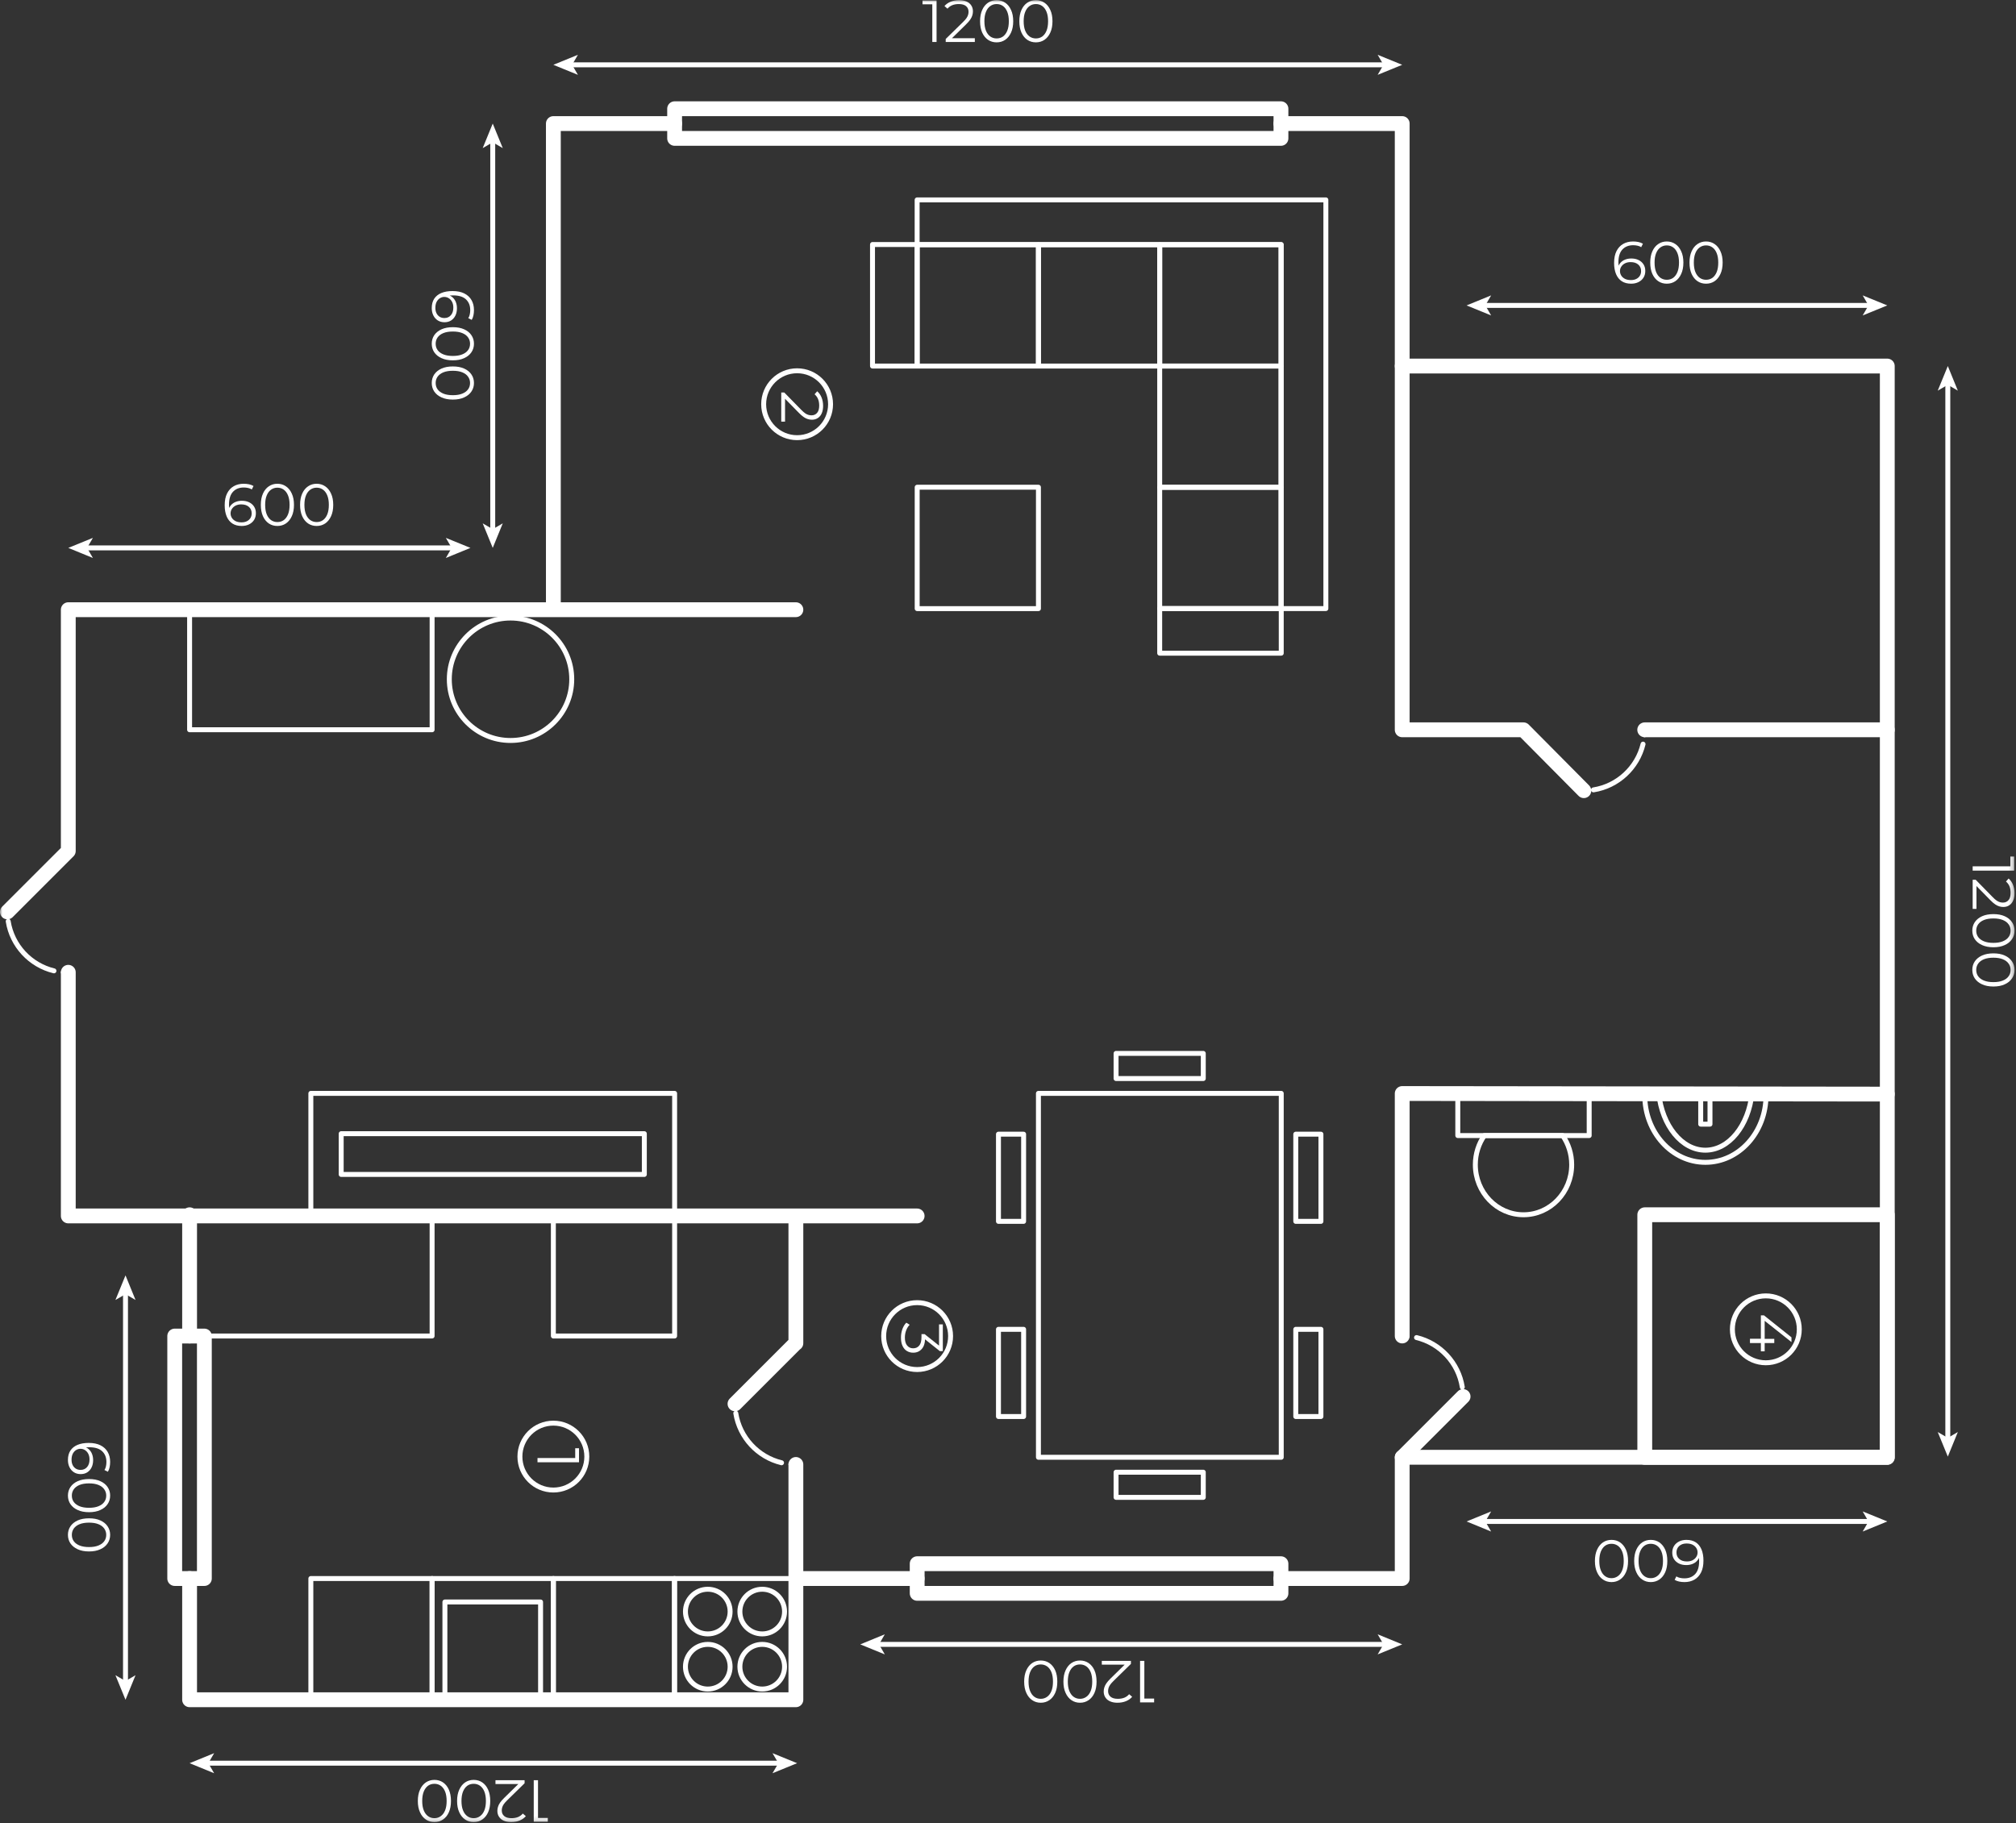 <?xml version="1.0" encoding="UTF-8"?> <svg xmlns="http://www.w3.org/2000/svg" width="408" height="369" viewBox="0 0 408 369" fill="none"><rect x="0" y="0" width="408" height="369" fill="#333333" stroke="none"/><g clip-path="url(#clip0_180_149)"><mask id="mask0_180_149" style="mask-type:luminance" maskUnits="userSpaceOnUse" x="0" y="0" width="408" height="369"><path d="M407.73 368.84V0L0 0V368.84H407.73Z" fill="white"></path></mask><g mask="url(#mask0_180_149)"><path d="M35.36 319.51H41.36V270.43H35.36V319.51Z" stroke="white" stroke-width="3" stroke-linecap="round" stroke-linejoin="round"></path><path d="M259.24 322.51V316.51H185.62V322.51H259.24Z" stroke="white" stroke-width="3" stroke-linecap="round" stroke-linejoin="round"></path><path d="M259.24 28.01V22.01H136.53V28.01H259.24Z" stroke="white" stroke-width="3" stroke-linecap="round" stroke-linejoin="round"></path><path d="M13.82 196.8V246.12H185.61" stroke="white" stroke-width="3" stroke-linecap="round" stroke-linejoin="round"></path><path d="M38.37 270.42V245.88" stroke="white" stroke-width="3" stroke-linecap="round" stroke-linejoin="round"></path><path d="M111.99 123.18V25.01H136.53" stroke="white" stroke-width="3" stroke-linecap="round" stroke-linejoin="round"></path><path d="M161.07 123.41H13.82V172.26L1.5 184.58" stroke="white" stroke-width="3" stroke-linecap="round" stroke-linejoin="round"></path><path d="M13.82 196.85C13.48 196.85 13.15 196.84 12.82 196.81" stroke="white" stroke-linecap="round" stroke-linejoin="round"></path><path d="M10.92 196.51C6.13 195.35 2.44 191.4 1.66 186.48" stroke="white" stroke-linecap="round" stroke-linejoin="round"></path><path d="M1.54 185.53C1.51 185.2 1.5 184.87 1.5 184.53" stroke="white" stroke-linecap="round" stroke-linejoin="round"></path><path d="M283.78 270.4C284.12 270.4 284.45 270.41 284.78 270.44" stroke="white" stroke-linecap="round" stroke-linejoin="round"></path><path d="M286.68 270.74C291.47 271.9 295.16 275.85 295.94 280.77" stroke="white" stroke-linecap="round" stroke-linejoin="round"></path><path d="M296.061 281.72C296.091 282.05 296.101 282.38 296.101 282.72" stroke="white" stroke-linecap="round" stroke-linejoin="round"></path><path d="M283.781 294.99L296.101 282.67" stroke="white" stroke-width="3" stroke-linecap="round" stroke-linejoin="round"></path><path d="M161.07 296.419C160.73 296.419 160.4 296.409 160.07 296.379" stroke="white" stroke-linecap="round" stroke-linejoin="round"></path><path d="M158.17 296.08C153.38 294.92 149.69 290.97 148.91 286.05" stroke="white" stroke-linecap="round" stroke-linejoin="round"></path><path d="M148.79 285.1C148.76 284.77 148.75 284.44 148.75 284.1" stroke="white" stroke-linecap="round" stroke-linejoin="round"></path><path d="M161.07 319.51V296.42" stroke="white" stroke-width="3" stroke-linecap="round" stroke-linejoin="round"></path><path d="M161.07 247.34V271.88V271.83L148.75 284.15" stroke="white" stroke-width="3" stroke-linecap="round" stroke-linejoin="round"></path><path d="M259.24 25.01H283.78V147.72H308.32L320.54 160.04" stroke="white" stroke-width="3" stroke-linecap="round" stroke-linejoin="round"></path><path d="M332.86 147.72C332.86 148.06 332.85 148.39 332.82 148.72" stroke="white" stroke-linecap="round" stroke-linejoin="round"></path><path d="M332.521 150.62C331.361 155.41 327.411 159.1 322.491 159.88" stroke="white" stroke-linecap="round" stroke-linejoin="round"></path><path d="M321.54 160C321.21 160.03 320.88 160.04 320.54 160.04" stroke="white" stroke-linecap="round" stroke-linejoin="round"></path><path d="M185.61 319.51H161.07V344.05H38.37V319.51" stroke="white" stroke-width="3" stroke-linecap="round" stroke-linejoin="round"></path><path d="M332.86 147.72H332.91H381.95V294.97H283.78V319.51H259.24" stroke="white" stroke-width="3" stroke-linecap="round" stroke-linejoin="round"></path><path d="M381.95 147.72V74.09H283.78" stroke="white" stroke-width="3" stroke-linecap="round" stroke-linejoin="round"></path><path d="M381.95 221.46L283.78 221.34V270.42" stroke="white" stroke-width="3" stroke-linecap="round" stroke-linejoin="round"></path><path d="M90.931 137.49C90.931 144.333 96.478 149.88 103.321 149.88C110.164 149.88 115.711 144.333 115.711 137.49C115.711 130.647 110.164 125.1 103.321 125.1C96.478 125.1 90.931 130.647 90.931 137.49Z" stroke="white" stroke-linecap="round" stroke-linejoin="round"></path><path d="M87.451 147.71V123.41H38.371V147.71H87.451Z" stroke="white" stroke-linecap="round" stroke-linejoin="round"></path><path d="M136.53 245.88V221.31H62.91V245.88H136.53Z" stroke="white" stroke-linecap="round" stroke-linejoin="round"></path><path d="M130.4 237.72V229.47H69.051V237.72H130.4Z" stroke="white" stroke-linecap="round" stroke-linejoin="round"></path><path d="M210.16 123.19V98.62H185.62V123.19H210.16Z" stroke="white" stroke-linecap="round" stroke-linejoin="round"></path><path d="M210.16 74.09V49.55H185.62V74.09H210.16Z" stroke="white" stroke-linecap="round" stroke-linejoin="round"></path><path d="M234.7 74.09V49.55H210.16V74.09H234.7Z" stroke="white" stroke-linecap="round" stroke-linejoin="round"></path><path d="M176.58 74.09H185.61V49.49H176.58V74.09Z" stroke="white" stroke-linecap="round" stroke-linejoin="round"></path><path d="M234.7 123.18H259.24V98.64H234.7V123.18Z" stroke="white" stroke-linecap="round" stroke-linejoin="round"></path><path d="M234.7 98.63H259.24V74.09H234.7V98.63Z" stroke="white" stroke-linecap="round" stroke-linejoin="round"></path><path d="M234.7 74.09H259.24V49.55L234.7 49.55V74.09Z" stroke="white" stroke-linecap="round" stroke-linejoin="round"></path><path d="M268.33 40.46H259.3H185.61V49.49H259.3V123.18H268.33V40.46Z" stroke="white" stroke-linecap="round" stroke-linejoin="round"></path><path d="M259.3 132.21V123.18H234.7V132.21H259.3Z" stroke="white" stroke-linecap="round" stroke-linejoin="round"></path><path d="M259.3 294.97V221.31H210.16V294.97H259.3Z" stroke="white" stroke-linecap="round" stroke-linejoin="round"></path><path d="M267.33 247.22V229.57H262.24V247.22H267.33Z" stroke="white" stroke-linecap="round" stroke-linejoin="round"></path><path d="M267.33 286.72V269.07H262.24V286.72H267.33Z" stroke="white" stroke-linecap="round" stroke-linejoin="round"></path><path d="M207.16 247.22V229.57H202.07V247.22H207.16Z" stroke="white" stroke-linecap="round" stroke-linejoin="round"></path><path d="M225.871 218.31H243.521V213.22H225.871V218.31Z" stroke="white" stroke-linecap="round" stroke-linejoin="round"></path><path d="M225.871 303.08H243.521V297.99H225.871V303.08Z" stroke="white" stroke-linecap="round" stroke-linejoin="round"></path><path d="M207.16 286.72V269.07H202.07V286.72H207.16Z" stroke="white" stroke-linecap="round" stroke-linejoin="round"></path><path d="M321.62 221.34H295.03V229.85H321.62V221.34Z" stroke="white" stroke-linecap="round" stroke-linejoin="round"></path><path d="M300.4 229.85C299.26 231.51 298.58 233.54 298.58 235.74C298.58 241.34 302.94 245.88 308.33 245.88C313.72 245.88 318.08 241.34 318.08 235.74C318.08 233.54 317.4 231.51 316.26 229.85H300.41H300.4Z" stroke="white" stroke-linecap="round" stroke-linejoin="round"></path><path d="M357.41 221.71C357.41 229.2 351.92 235.27 345.14 235.27C338.36 235.27 332.87 229.2 332.87 221.71" stroke="white" stroke-linecap="round" stroke-linejoin="round"></path><path d="M354.561 221.34C353.871 227.83 349.911 232.81 345.131 232.81C340.351 232.81 336.391 227.83 335.701 221.34" stroke="white" stroke-linecap="round" stroke-linejoin="round"></path><path d="M346.07 227.54V221.34H344.19V227.54H346.07Z" stroke="white" stroke-linecap="round" stroke-linejoin="round"></path><path d="M381.95 294.99V245.88H332.87V294.99H381.95Z" stroke="white" stroke-width="3" stroke-linecap="round" stroke-linejoin="round"></path><path d="M87.45 270.42V245.88H38.37V270.42H87.45Z" stroke="white" stroke-linecap="round" stroke-linejoin="round"></path><path d="M136.53 270.42V245.88H111.99V270.42H136.53Z" stroke="white" stroke-linecap="round" stroke-linejoin="round"></path><path d="M136.53 344.05V319.51H111.99V344.05H136.53Z" stroke="white" stroke-linecap="round" stroke-linejoin="round"></path><path d="M87.45 344.05V319.51H62.91V344.05H87.45Z" stroke="white" stroke-linecap="round" stroke-linejoin="round"></path><path d="M161.021 344.05V319.51H136.481V344.05H161.021Z" stroke="white" stroke-linecap="round" stroke-linejoin="round"></path><path d="M149.74 337.36C149.74 339.856 151.764 341.88 154.26 341.88C156.757 341.88 158.78 339.856 158.78 337.36C158.78 334.864 156.757 332.84 154.26 332.84C151.764 332.84 149.74 334.864 149.74 337.36Z" stroke="white" stroke-linecap="round" stroke-linejoin="round"></path><path d="M154.26 321.68C156.76 321.68 158.78 323.7 158.78 326.2C158.78 328.7 156.76 330.72 154.26 330.72C151.76 330.72 149.74 328.7 149.74 326.2C149.74 323.7 151.76 321.68 154.26 321.68Z" stroke="white" stroke-linecap="round" stroke-linejoin="round"></path><path d="M143.241 332.84C145.741 332.84 147.761 334.86 147.761 337.36C147.761 339.86 145.741 341.88 143.241 341.88C140.741 341.88 138.721 339.86 138.721 337.36C138.721 334.86 140.741 332.84 143.241 332.84Z" stroke="white" stroke-linecap="round" stroke-linejoin="round"></path><path d="M143.241 321.68C145.741 321.68 147.761 323.7 147.761 326.2C147.761 328.7 145.741 330.72 143.241 330.72C140.741 330.72 138.721 328.7 138.721 326.2C138.721 323.7 140.741 321.68 143.241 321.68Z" stroke="white" stroke-linecap="round" stroke-linejoin="round"></path><path d="M111.99 344.05V319.51H87.45V344.05H111.99Z" stroke="white" stroke-linecap="round" stroke-linejoin="round"></path><path d="M109.4 344.05V324.26H90.04V344.05H109.4Z" stroke="white" stroke-linecap="round" stroke-linejoin="round"></path><path d="M280.25 13.12H115.52" stroke="white" stroke-linecap="round" stroke-linejoin="round"></path><path d="M283.78 13.12L278.81 11.09L279.99 13.12L278.81 15.15L283.78 13.12Z" fill="white"></path><path d="M111.99 13.12L116.96 11.09L115.78 13.12L116.96 15.15L111.99 13.12Z" fill="white"></path><path d="M157.79 356.89H41.9" stroke="white" stroke-linecap="round" stroke-linejoin="round"></path><path d="M161.32 356.89L156.34 354.86L157.53 356.89L156.34 358.92L161.32 356.89Z" fill="white"></path><path d="M38.37 356.89L43.34 354.86L42.16 356.89L43.34 358.92L38.37 356.89Z" fill="white"></path><path d="M280.25 332.84H177.63" stroke="white" stroke-linecap="round" stroke-linejoin="round"></path><path d="M283.78 332.84L278.81 330.8L279.99 332.84L278.81 334.87L283.78 332.84Z" fill="white"></path><path d="M174.1 332.84L179.07 330.8L177.89 332.84L179.07 334.87L174.1 332.84Z" fill="white"></path><path d="M378.42 307.96H300.34" stroke="white" stroke-linecap="round" stroke-linejoin="round"></path><path d="M381.95 307.96L376.97 305.93L378.15 307.96L376.97 310L381.95 307.96Z" fill="white"></path><path d="M296.81 307.96L301.78 305.93L300.6 307.96L301.78 310L296.81 307.96Z" fill="white"></path><path d="M378.42 61.82H300.34" stroke="white" stroke-linecap="round" stroke-linejoin="round"></path><path d="M381.95 61.82L376.97 59.79L378.15 61.82L376.97 63.85L381.95 61.82Z" fill="white"></path><path d="M296.81 61.82L301.78 59.79L300.6 61.82L301.78 63.85L296.81 61.82Z" fill="white"></path><path d="M394.2 77.62V291.3" stroke="white" stroke-linecap="round" stroke-linejoin="round"></path><path d="M394.2 74.09L392.16 79.07L394.2 77.89L396.23 79.07L394.2 74.09Z" fill="white"></path><path d="M394.2 294.83L392.16 289.86L394.2 291.04L396.23 289.86L394.2 294.83Z" fill="white"></path><path d="M99.72 28.54V107.37" stroke="white" stroke-linecap="round" stroke-linejoin="round"></path><path d="M99.72 25.01L97.69 29.98L99.72 28.8L101.75 29.98L99.72 25.01Z" fill="white"></path><path d="M99.72 110.9L97.69 105.93L99.72 107.11L101.75 105.93L99.72 110.9Z" fill="white"></path><path d="M25.4 261.68V340.52" stroke="white" stroke-linecap="round" stroke-linejoin="round"></path><path d="M25.4 258.15L23.36 263.13L25.4 261.95L27.43 263.13L25.4 258.15Z" fill="white"></path><path d="M25.4 344.05L23.36 339.08L25.4 340.26L27.43 339.08L25.4 344.05Z" fill="white"></path><path d="M91.681 110.9H17.351" stroke="white" stroke-linecap="round" stroke-linejoin="round"></path><path d="M95.21 110.9L90.231 108.87L91.41 110.9L90.231 112.94L95.21 110.9Z" fill="white"></path><path d="M13.82 110.9L18.8 108.87L17.62 110.9L18.8 112.94L13.82 110.9Z" fill="white"></path><path d="M188.679 8.5V0.46L189.063 0.868H186.699V0.1L189.543 0.1V8.5H188.679ZM191.395 8.5V7.888L194.887 4.468C195.207 4.156 195.447 3.884 195.607 3.652C195.767 3.412 195.875 3.188 195.931 2.98C195.987 2.772 196.015 2.576 196.015 2.392C196.015 1.904 195.847 1.52 195.511 1.24C195.183 0.96 194.695 0.82 194.047 0.82C193.551 0.82 193.111 0.896 192.727 1.048C192.351 1.2 192.027 1.436 191.755 1.756L191.143 1.228C191.471 0.844 191.891 0.548 192.403 0.34C192.915 0.132 193.487 0.028 194.119 0.028C194.687 0.028 195.179 0.12 195.595 0.304C196.011 0.48 196.331 0.74 196.555 1.084C196.787 1.428 196.903 1.832 196.903 2.296C196.903 2.568 196.863 2.836 196.783 3.1C196.711 3.364 196.575 3.644 196.375 3.94C196.183 4.228 195.899 4.556 195.523 4.924L192.319 8.068L192.079 7.732H197.287V8.5H191.395ZM201.696 8.572C201.048 8.572 200.472 8.404 199.968 8.068C199.464 7.724 199.068 7.236 198.78 6.604C198.492 5.964 198.348 5.196 198.348 4.3C198.348 3.404 198.492 2.64 198.78 2.008C199.068 1.368 199.464 0.88 199.968 0.544C200.472 0.2 201.048 0.028 201.696 0.028C202.344 0.028 202.92 0.2 203.424 0.544C203.928 0.88 204.324 1.368 204.612 2.008C204.908 2.64 205.056 3.404 205.056 4.3C205.056 5.196 204.908 5.964 204.612 6.604C204.324 7.236 203.928 7.724 203.424 8.068C202.92 8.404 202.344 8.572 201.696 8.572ZM201.696 7.78C202.192 7.78 202.624 7.648 202.992 7.384C203.36 7.112 203.648 6.72 203.856 6.208C204.064 5.688 204.168 5.052 204.168 4.3C204.168 3.548 204.064 2.916 203.856 2.404C203.648 1.884 203.36 1.492 202.992 1.228C202.624 0.956 202.192 0.82 201.696 0.82C201.216 0.82 200.788 0.956 200.412 1.228C200.036 1.492 199.744 1.884 199.536 2.404C199.328 2.916 199.224 3.548 199.224 4.3C199.224 5.052 199.328 5.688 199.536 6.208C199.744 6.72 200.036 7.112 200.412 7.384C200.788 7.648 201.216 7.78 201.696 7.78ZM209.641 8.572C208.993 8.572 208.417 8.404 207.913 8.068C207.409 7.724 207.013 7.236 206.725 6.604C206.437 5.964 206.293 5.196 206.293 4.3C206.293 3.404 206.437 2.64 206.725 2.008C207.013 1.368 207.409 0.88 207.913 0.544C208.417 0.2 208.993 0.028 209.641 0.028C210.289 0.028 210.865 0.2 211.369 0.544C211.873 0.88 212.269 1.368 212.557 2.008C212.853 2.64 213.001 3.404 213.001 4.3C213.001 5.196 212.853 5.964 212.557 6.604C212.269 7.236 211.873 7.724 211.369 8.068C210.865 8.404 210.289 8.572 209.641 8.572ZM209.641 7.78C210.137 7.78 210.569 7.648 210.937 7.384C211.305 7.112 211.593 6.72 211.801 6.208C212.009 5.688 212.113 5.052 212.113 4.3C212.113 3.548 212.009 2.916 211.801 2.404C211.593 1.884 211.305 1.492 210.937 1.228C210.569 0.956 210.137 0.82 209.641 0.82C209.161 0.82 208.733 0.956 208.357 1.228C207.981 1.492 207.689 1.884 207.481 2.404C207.273 2.916 207.169 3.548 207.169 4.3C207.169 5.052 207.273 5.688 207.481 6.208C207.689 6.72 207.981 7.112 208.357 7.384C208.733 7.648 209.161 7.78 209.641 7.78Z" fill="white"></path><path d="M87.378 62.358C87.378 61.614 87.542 60.986 87.87 60.474C88.206 59.962 88.686 59.574 89.31 59.31C89.942 59.046 90.698 58.914 91.578 58.914C92.53 58.914 93.326 59.074 93.966 59.394C94.614 59.722 95.102 60.174 95.43 60.75C95.758 61.326 95.922 61.994 95.922 62.754C95.922 63.13 95.886 63.49 95.814 63.834C95.742 64.178 95.626 64.482 95.466 64.746L94.77 64.398C94.914 64.182 95.014 63.934 95.07 63.654C95.134 63.374 95.166 63.078 95.166 62.766C95.166 61.862 94.878 61.138 94.302 60.594C93.726 60.058 92.866 59.79 91.722 59.79C91.546 59.79 91.326 59.798 91.062 59.814C90.806 59.838 90.55 59.886 90.294 59.958L90.522 59.658C90.938 59.746 91.29 59.918 91.578 60.174C91.874 60.43 92.098 60.75 92.25 61.134C92.402 61.518 92.478 61.938 92.478 62.394C92.478 62.954 92.374 63.446 92.166 63.87C91.958 64.294 91.666 64.626 91.29 64.866C90.914 65.106 90.47 65.226 89.958 65.226C89.438 65.226 88.982 65.102 88.59 64.854C88.206 64.606 87.906 64.262 87.69 63.822C87.482 63.39 87.378 62.902 87.378 62.358ZM88.11 62.322C88.11 62.722 88.182 63.074 88.326 63.378C88.478 63.69 88.69 63.934 88.962 64.11C89.242 64.286 89.566 64.374 89.934 64.374C90.486 64.374 90.926 64.182 91.254 63.798C91.582 63.422 91.746 62.91 91.746 62.262C91.746 61.83 91.666 61.454 91.506 61.134C91.346 60.814 91.126 60.562 90.846 60.378C90.574 60.194 90.262 60.102 89.91 60.102C89.606 60.102 89.314 60.186 89.034 60.354C88.762 60.522 88.538 60.77 88.362 61.098C88.194 61.434 88.11 61.842 88.11 62.322ZM87.378 69.575C87.378 68.927 87.546 68.351 87.882 67.847C88.226 67.343 88.714 66.947 89.346 66.659C89.986 66.371 90.754 66.227 91.65 66.227C92.546 66.227 93.31 66.371 93.942 66.659C94.582 66.947 95.07 67.343 95.406 67.847C95.75 68.351 95.922 68.927 95.922 69.575C95.922 70.223 95.75 70.799 95.406 71.303C95.07 71.807 94.582 72.203 93.942 72.491C93.31 72.787 92.546 72.935 91.65 72.935C90.754 72.935 89.986 72.787 89.346 72.491C88.714 72.203 88.226 71.807 87.882 71.303C87.546 70.799 87.378 70.223 87.378 69.575ZM88.17 69.575C88.17 70.071 88.302 70.503 88.566 70.871C88.838 71.239 89.23 71.527 89.742 71.735C90.262 71.943 90.898 72.047 91.65 72.047C92.402 72.047 93.034 71.943 93.546 71.735C94.066 71.527 94.458 71.239 94.722 70.871C94.994 70.503 95.13 70.071 95.13 69.575C95.13 69.095 94.994 68.667 94.722 68.291C94.458 67.915 94.066 67.623 93.546 67.415C93.034 67.207 92.402 67.103 91.65 67.103C90.898 67.103 90.262 67.207 89.742 67.415C89.23 67.623 88.838 67.915 88.566 68.291C88.302 68.667 88.17 69.095 88.17 69.575ZM87.378 77.52C87.378 76.872 87.546 76.296 87.882 75.792C88.226 75.288 88.714 74.892 89.346 74.604C89.986 74.316 90.754 74.172 91.65 74.172C92.546 74.172 93.31 74.316 93.942 74.604C94.582 74.892 95.07 75.288 95.406 75.792C95.75 76.296 95.922 76.872 95.922 77.52C95.922 78.168 95.75 78.744 95.406 79.248C95.07 79.752 94.582 80.148 93.942 80.436C93.31 80.732 92.546 80.88 91.65 80.88C90.754 80.88 89.986 80.732 89.346 80.436C88.714 80.148 88.226 79.752 87.882 79.248C87.546 78.744 87.378 78.168 87.378 77.52ZM88.17 77.52C88.17 78.016 88.302 78.448 88.566 78.816C88.838 79.184 89.23 79.472 89.742 79.68C90.262 79.888 90.898 79.992 91.65 79.992C92.402 79.992 93.034 79.888 93.546 79.68C94.066 79.472 94.458 79.184 94.722 78.816C94.994 78.448 95.13 78.016 95.13 77.52C95.13 77.04 94.994 76.612 94.722 76.236C94.458 75.86 94.066 75.568 93.546 75.36C93.034 75.152 92.402 75.048 91.65 75.048C90.898 75.048 90.262 75.152 89.742 75.36C89.23 75.568 88.838 75.86 88.566 76.236C88.302 76.612 88.17 77.04 88.17 77.52Z" fill="white"></path><path d="M48.919 106.462C48.175 106.462 47.547 106.298 47.035 105.97C46.523 105.634 46.135 105.154 45.871 104.53C45.607 103.898 45.475 103.142 45.475 102.262C45.475 101.31 45.635 100.514 45.955 99.874C46.283 99.226 46.735 98.738 47.311 98.41C47.887 98.082 48.555 97.918 49.315 97.918C49.691 97.918 50.051 97.954 50.395 98.026C50.739 98.098 51.043 98.214 51.307 98.374L50.959 99.07C50.743 98.926 50.495 98.826 50.215 98.77C49.935 98.706 49.639 98.674 49.327 98.674C48.423 98.674 47.699 98.962 47.155 99.538C46.619 100.114 46.351 100.974 46.351 102.118C46.351 102.294 46.359 102.514 46.375 102.778C46.399 103.034 46.447 103.29 46.519 103.546L46.219 103.318C46.307 102.902 46.479 102.55 46.735 102.262C46.991 101.966 47.311 101.742 47.695 101.59C48.079 101.438 48.499 101.362 48.955 101.362C49.515 101.362 50.007 101.466 50.431 101.674C50.855 101.882 51.187 102.174 51.427 102.55C51.667 102.926 51.787 103.37 51.787 103.882C51.787 104.402 51.663 104.858 51.415 105.25C51.167 105.634 50.823 105.934 50.383 106.15C49.951 106.358 49.463 106.462 48.919 106.462ZM48.883 105.73C49.283 105.73 49.635 105.658 49.939 105.514C50.251 105.362 50.495 105.15 50.671 104.878C50.847 104.598 50.935 104.274 50.935 103.906C50.935 103.354 50.743 102.914 50.359 102.586C49.983 102.258 49.471 102.094 48.823 102.094C48.391 102.094 48.015 102.174 47.695 102.334C47.375 102.494 47.123 102.714 46.939 102.994C46.755 103.266 46.663 103.578 46.663 103.93C46.663 104.234 46.747 104.526 46.915 104.806C47.083 105.078 47.331 105.302 47.659 105.478C47.995 105.646 48.403 105.73 48.883 105.73ZM56.135 106.462C55.487 106.462 54.911 106.294 54.407 105.958C53.903 105.614 53.507 105.126 53.219 104.494C52.931 103.854 52.787 103.086 52.787 102.19C52.787 101.294 52.931 100.53 53.219 99.898C53.507 99.258 53.903 98.77 54.407 98.434C54.911 98.09 55.487 97.918 56.135 97.918C56.783 97.918 57.359 98.09 57.863 98.434C58.367 98.77 58.763 99.258 59.051 99.898C59.347 100.53 59.495 101.294 59.495 102.19C59.495 103.086 59.347 103.854 59.051 104.494C58.763 105.126 58.367 105.614 57.863 105.958C57.359 106.294 56.783 106.462 56.135 106.462ZM56.135 105.67C56.631 105.67 57.063 105.538 57.431 105.274C57.799 105.002 58.087 104.61 58.295 104.098C58.503 103.578 58.607 102.942 58.607 102.19C58.607 101.438 58.503 100.806 58.295 100.294C58.087 99.774 57.799 99.382 57.431 99.118C57.063 98.846 56.631 98.71 56.135 98.71C55.655 98.71 55.227 98.846 54.851 99.118C54.475 99.382 54.183 99.774 53.975 100.294C53.767 100.806 53.663 101.438 53.663 102.19C53.663 102.942 53.767 103.578 53.975 104.098C54.183 104.61 54.475 105.002 54.851 105.274C55.227 105.538 55.655 105.67 56.135 105.67ZM64.08 106.462C63.432 106.462 62.856 106.294 62.352 105.958C61.848 105.614 61.452 105.126 61.164 104.494C60.876 103.854 60.732 103.086 60.732 102.19C60.732 101.294 60.876 100.53 61.164 99.898C61.452 99.258 61.848 98.77 62.352 98.434C62.856 98.09 63.432 97.918 64.08 97.918C64.728 97.918 65.304 98.09 65.808 98.434C66.312 98.77 66.708 99.258 66.996 99.898C67.292 100.53 67.44 101.294 67.44 102.19C67.44 103.086 67.292 103.854 66.996 104.494C66.708 105.126 66.312 105.614 65.808 105.958C65.304 106.294 64.728 106.462 64.08 106.462ZM64.08 105.67C64.576 105.67 65.008 105.538 65.376 105.274C65.744 105.002 66.032 104.61 66.24 104.098C66.448 103.578 66.552 102.942 66.552 102.19C66.552 101.438 66.448 100.806 66.24 100.294C66.032 99.774 65.744 99.382 65.376 99.118C65.008 98.846 64.576 98.71 64.08 98.71C63.6 98.71 63.172 98.846 62.796 99.118C62.42 99.382 62.128 99.774 61.92 100.294C61.712 100.806 61.608 101.438 61.608 102.19C61.608 102.942 61.712 103.578 61.92 104.098C62.128 104.61 62.42 105.002 62.796 105.274C63.172 105.538 63.6 105.67 64.08 105.67Z" fill="white"></path><path d="M13.748 295.508C13.748 294.764 13.912 294.136 14.24 293.624C14.576 293.112 15.056 292.724 15.68 292.46C16.312 292.196 17.068 292.064 17.948 292.064C18.9 292.064 19.696 292.224 20.336 292.544C20.984 292.872 21.472 293.324 21.8 293.9C22.128 294.476 22.292 295.144 22.292 295.904C22.292 296.28 22.256 296.64 22.184 296.984C22.112 297.328 21.996 297.632 21.836 297.896L21.14 297.548C21.284 297.332 21.384 297.084 21.44 296.804C21.504 296.524 21.536 296.228 21.536 295.916C21.536 295.012 21.248 294.288 20.672 293.744C20.096 293.208 19.236 292.94 18.092 292.94C17.916 292.94 17.696 292.948 17.432 292.964C17.176 292.988 16.92 293.036 16.664 293.108L16.892 292.808C17.308 292.896 17.66 293.068 17.948 293.324C18.244 293.58 18.468 293.9 18.62 294.284C18.772 294.668 18.848 295.088 18.848 295.544C18.848 296.104 18.744 296.596 18.536 297.02C18.328 297.444 18.036 297.776 17.66 298.016C17.284 298.256 16.84 298.376 16.328 298.376C15.808 298.376 15.352 298.252 14.96 298.004C14.576 297.756 14.276 297.412 14.06 296.972C13.852 296.54 13.748 296.052 13.748 295.508ZM14.48 295.472C14.48 295.872 14.552 296.224 14.696 296.528C14.848 296.84 15.06 297.084 15.332 297.26C15.612 297.436 15.936 297.524 16.304 297.524C16.856 297.524 17.296 297.332 17.624 296.948C17.952 296.572 18.116 296.06 18.116 295.412C18.116 294.98 18.036 294.604 17.876 294.284C17.716 293.964 17.496 293.712 17.216 293.528C16.944 293.344 16.632 293.252 16.28 293.252C15.976 293.252 15.684 293.336 15.404 293.504C15.132 293.672 14.908 293.92 14.732 294.248C14.564 294.584 14.48 294.992 14.48 295.472ZM13.748 302.724C13.748 302.076 13.916 301.5 14.252 300.996C14.596 300.492 15.084 300.096 15.716 299.808C16.356 299.52 17.124 299.376 18.02 299.376C18.916 299.376 19.68 299.52 20.312 299.808C20.952 300.096 21.44 300.492 21.776 300.996C22.12 301.5 22.292 302.076 22.292 302.724C22.292 303.372 22.12 303.948 21.776 304.452C21.44 304.956 20.952 305.352 20.312 305.64C19.68 305.936 18.916 306.084 18.02 306.084C17.124 306.084 16.356 305.936 15.716 305.64C15.084 305.352 14.596 304.956 14.252 304.452C13.916 303.948 13.748 303.372 13.748 302.724ZM14.54 302.724C14.54 303.22 14.672 303.652 14.936 304.02C15.208 304.388 15.6 304.676 16.112 304.884C16.632 305.092 17.268 305.196 18.02 305.196C18.772 305.196 19.404 305.092 19.916 304.884C20.436 304.676 20.828 304.388 21.092 304.02C21.364 303.652 21.5 303.22 21.5 302.724C21.5 302.244 21.364 301.816 21.092 301.44C20.828 301.064 20.436 300.772 19.916 300.564C19.404 300.356 18.772 300.252 18.02 300.252C17.268 300.252 16.632 300.356 16.112 300.564C15.6 300.772 15.208 301.064 14.936 301.44C14.672 301.816 14.54 302.244 14.54 302.724ZM13.748 310.67C13.748 310.022 13.916 309.446 14.252 308.942C14.596 308.438 15.084 308.042 15.716 307.754C16.356 307.466 17.124 307.322 18.02 307.322C18.916 307.322 19.68 307.466 20.312 307.754C20.952 308.042 21.44 308.438 21.776 308.942C22.12 309.446 22.292 310.022 22.292 310.67C22.292 311.318 22.12 311.894 21.776 312.398C21.44 312.902 20.952 313.298 20.312 313.586C19.68 313.882 18.916 314.03 18.02 314.03C17.124 314.03 16.356 313.882 15.716 313.586C15.084 313.298 14.596 312.902 14.252 312.398C13.916 311.894 13.748 311.318 13.748 310.67ZM14.54 310.67C14.54 311.166 14.672 311.598 14.936 311.966C15.208 312.334 15.6 312.622 16.112 312.83C16.632 313.038 17.268 313.142 18.02 313.142C18.772 313.142 19.404 313.038 19.916 312.83C20.436 312.622 20.828 312.334 21.092 311.966C21.364 311.598 21.5 311.166 21.5 310.67C21.5 310.19 21.364 309.762 21.092 309.386C20.828 309.01 20.436 308.718 19.916 308.51C19.404 308.302 18.772 308.198 18.02 308.198C17.268 308.198 16.632 308.302 16.112 308.51C15.6 308.718 15.208 309.01 14.936 309.386C14.672 309.762 14.54 310.19 14.54 310.67Z" fill="white"></path><path d="M108.883 360.34V368.38L108.499 367.972H110.863V368.74H108.019V360.34H108.883ZM106.167 360.34V360.952L102.675 364.372C102.355 364.684 102.115 364.956 101.955 365.188C101.795 365.428 101.687 365.652 101.631 365.86C101.575 366.068 101.547 366.264 101.547 366.448C101.547 366.936 101.715 367.32 102.051 367.6C102.379 367.88 102.867 368.02 103.515 368.02C104.011 368.02 104.451 367.944 104.835 367.792C105.211 367.64 105.535 367.404 105.807 367.084L106.419 367.612C106.091 367.996 105.671 368.292 105.159 368.5C104.647 368.708 104.075 368.812 103.443 368.812C102.875 368.812 102.383 368.72 101.967 368.536C101.551 368.36 101.231 368.1 101.007 367.756C100.775 367.412 100.659 367.008 100.659 366.544C100.659 366.272 100.699 366.004 100.779 365.74C100.851 365.476 100.987 365.196 101.187 364.9C101.379 364.612 101.663 364.284 102.039 363.916L105.243 360.772L105.483 361.108H100.275V360.34H106.167ZM95.866 360.268C96.514 360.268 97.09 360.436 97.594 360.772C98.098 361.116 98.494 361.604 98.782 362.236C99.07 362.876 99.214 363.644 99.214 364.54C99.214 365.436 99.07 366.2 98.782 366.832C98.494 367.472 98.098 367.96 97.594 368.296C97.09 368.64 96.514 368.812 95.866 368.812C95.218 368.812 94.642 368.64 94.138 368.296C93.634 367.96 93.238 367.472 92.95 366.832C92.654 366.2 92.506 365.436 92.506 364.54C92.506 363.644 92.654 362.876 92.95 362.236C93.238 361.604 93.634 361.116 94.138 360.772C94.642 360.436 95.218 360.268 95.866 360.268ZM95.866 361.06C95.37 361.06 94.938 361.192 94.57 361.456C94.202 361.728 93.914 362.12 93.706 362.632C93.498 363.152 93.394 363.788 93.394 364.54C93.394 365.292 93.498 365.924 93.706 366.436C93.914 366.956 94.202 367.348 94.57 367.612C94.938 367.884 95.37 368.02 95.866 368.02C96.346 368.02 96.774 367.884 97.15 367.612C97.526 367.348 97.818 366.956 98.026 366.436C98.234 365.924 98.338 365.292 98.338 364.54C98.338 363.788 98.234 363.152 98.026 362.632C97.818 362.12 97.526 361.728 97.15 361.456C96.774 361.192 96.346 361.06 95.866 361.06ZM87.921 360.268C88.569 360.268 89.144 360.436 89.648 360.772C90.153 361.116 90.549 361.604 90.837 362.236C91.124 362.876 91.269 363.644 91.269 364.54C91.269 365.436 91.124 366.2 90.837 366.832C90.549 367.472 90.153 367.96 89.648 368.296C89.144 368.64 88.569 368.812 87.921 368.812C87.272 368.812 86.697 368.64 86.192 368.296C85.689 367.96 85.293 367.472 85.004 366.832C84.709 366.2 84.561 365.436 84.561 364.54C84.561 363.644 84.709 362.876 85.004 362.236C85.293 361.604 85.689 361.116 86.192 360.772C86.697 360.436 87.272 360.268 87.921 360.268ZM87.921 361.06C87.424 361.06 86.993 361.192 86.624 361.456C86.257 361.728 85.969 362.12 85.76 362.632C85.552 363.152 85.448 363.788 85.448 364.54C85.448 365.292 85.552 365.924 85.76 366.436C85.969 366.956 86.257 367.348 86.624 367.612C86.993 367.884 87.424 368.02 87.921 368.02C88.4 368.02 88.829 367.884 89.204 367.612C89.581 367.348 89.873 366.956 90.081 366.436C90.288 365.924 90.392 365.292 90.392 364.54C90.392 363.788 90.288 363.152 90.081 362.632C89.873 362.12 89.581 361.728 89.204 361.456C88.829 361.192 88.4 361.06 87.921 361.06Z" fill="white"></path><path d="M231.593 336.18V344.22L231.209 343.812H233.573V344.58H230.729V336.18H231.593ZM228.877 336.18V336.792L225.385 340.212C225.065 340.524 224.825 340.796 224.665 341.028C224.505 341.268 224.397 341.492 224.341 341.7C224.285 341.908 224.257 342.104 224.257 342.288C224.257 342.776 224.425 343.16 224.761 343.44C225.089 343.72 225.577 343.86 226.225 343.86C226.721 343.86 227.161 343.784 227.545 343.632C227.921 343.48 228.245 343.244 228.517 342.924L229.129 343.452C228.801 343.836 228.381 344.132 227.869 344.34C227.357 344.548 226.785 344.652 226.153 344.652C225.585 344.652 225.093 344.56 224.677 344.376C224.261 344.2 223.941 343.94 223.717 343.596C223.485 343.252 223.369 342.848 223.369 342.384C223.369 342.112 223.409 341.844 223.489 341.58C223.561 341.316 223.697 341.036 223.897 340.74C224.089 340.452 224.373 340.124 224.749 339.756L227.953 336.612L228.193 336.948H222.985V336.18H228.877ZM218.576 336.108C219.224 336.108 219.8 336.276 220.304 336.612C220.808 336.956 221.204 337.444 221.492 338.076C221.78 338.716 221.924 339.484 221.924 340.38C221.924 341.276 221.78 342.04 221.492 342.672C221.204 343.312 220.808 343.8 220.304 344.136C219.8 344.48 219.224 344.652 218.576 344.652C217.928 344.652 217.352 344.48 216.848 344.136C216.344 343.8 215.948 343.312 215.66 342.672C215.364 342.04 215.216 341.276 215.216 340.38C215.216 339.484 215.364 338.716 215.66 338.076C215.948 337.444 216.344 336.956 216.848 336.612C217.352 336.276 217.928 336.108 218.576 336.108ZM218.576 336.9C218.08 336.9 217.648 337.032 217.28 337.296C216.912 337.568 216.624 337.96 216.416 338.472C216.208 338.992 216.104 339.628 216.104 340.38C216.104 341.132 216.208 341.764 216.416 342.276C216.624 342.796 216.912 343.188 217.28 343.452C217.648 343.724 218.08 343.86 218.576 343.86C219.056 343.86 219.484 343.724 219.86 343.452C220.236 343.188 220.528 342.796 220.736 342.276C220.944 341.764 221.048 341.132 221.048 340.38C221.048 339.628 220.944 338.992 220.736 338.472C220.528 337.96 220.236 337.568 219.86 337.296C219.484 337.032 219.056 336.9 218.576 336.9ZM210.631 336.108C211.279 336.108 211.855 336.276 212.359 336.612C212.863 336.956 213.259 337.444 213.547 338.076C213.835 338.716 213.979 339.484 213.979 340.38C213.979 341.276 213.835 342.04 213.547 342.672C213.259 343.312 212.863 343.8 212.359 344.136C211.855 344.48 211.279 344.652 210.631 344.652C209.983 344.652 209.407 344.48 208.903 344.136C208.399 343.8 208.003 343.312 207.715 342.672C207.419 342.04 207.271 341.276 207.271 340.38C207.271 339.484 207.419 338.716 207.715 338.076C208.003 337.444 208.399 336.956 208.903 336.612C209.407 336.276 209.983 336.108 210.631 336.108ZM210.631 336.9C210.135 336.9 209.703 337.032 209.335 337.296C208.967 337.568 208.679 337.96 208.471 338.472C208.263 338.992 208.159 339.628 208.159 340.38C208.159 341.132 208.263 341.764 208.471 342.276C208.679 342.796 208.967 343.188 209.335 343.452C209.703 343.724 210.135 343.86 210.631 343.86C211.111 343.86 211.539 343.724 211.915 343.452C212.291 343.188 212.583 342.796 212.791 342.276C212.999 341.764 213.103 341.132 213.103 340.38C213.103 339.628 212.999 338.992 212.791 338.472C212.583 337.96 212.291 337.568 211.915 337.296C211.539 337.032 211.111 336.9 210.631 336.9Z" fill="white"></path><path d="M341.302 311.688C342.046 311.688 342.674 311.852 343.186 312.18C343.698 312.516 344.086 312.996 344.35 313.62C344.614 314.252 344.746 315.008 344.746 315.888C344.746 316.84 344.586 317.636 344.266 318.276C343.938 318.924 343.486 319.412 342.91 319.74C342.334 320.068 341.666 320.232 340.906 320.232C340.53 320.232 340.17 320.196 339.826 320.124C339.482 320.052 339.178 319.936 338.914 319.776L339.262 319.08C339.478 319.224 339.726 319.324 340.006 319.38C340.286 319.444 340.582 319.476 340.894 319.476C341.798 319.476 342.522 319.188 343.066 318.612C343.602 318.036 343.87 317.176 343.87 316.032C343.87 315.856 343.862 315.636 343.846 315.372C343.822 315.116 343.774 314.86 343.702 314.604L344.002 314.832C343.914 315.248 343.742 315.6 343.486 315.888C343.23 316.184 342.91 316.408 342.526 316.56C342.142 316.712 341.722 316.788 341.266 316.788C340.706 316.788 340.214 316.684 339.79 316.476C339.366 316.268 339.034 315.976 338.794 315.6C338.554 315.224 338.434 314.78 338.434 314.268C338.434 313.748 338.558 313.292 338.806 312.9C339.054 312.516 339.398 312.216 339.838 312C340.27 311.792 340.758 311.688 341.302 311.688ZM341.338 312.42C340.938 312.42 340.586 312.492 340.282 312.636C339.97 312.788 339.726 313 339.55 313.272C339.374 313.552 339.286 313.876 339.286 314.244C339.286 314.796 339.478 315.236 339.862 315.564C340.238 315.892 340.75 316.056 341.398 316.056C341.83 316.056 342.206 315.976 342.526 315.816C342.846 315.656 343.098 315.436 343.282 315.156C343.466 314.884 343.558 314.572 343.558 314.22C343.558 313.916 343.474 313.624 343.306 313.344C343.138 313.072 342.89 312.848 342.562 312.672C342.226 312.504 341.818 312.42 341.338 312.42ZM334.086 311.688C334.734 311.688 335.31 311.856 335.814 312.192C336.318 312.536 336.714 313.024 337.002 313.656C337.29 314.296 337.434 315.064 337.434 315.96C337.434 316.856 337.29 317.62 337.002 318.252C336.714 318.892 336.318 319.38 335.814 319.716C335.31 320.06 334.734 320.232 334.086 320.232C333.438 320.232 332.862 320.06 332.358 319.716C331.854 319.38 331.458 318.892 331.17 318.252C330.874 317.62 330.726 316.856 330.726 315.96C330.726 315.064 330.874 314.296 331.17 313.656C331.458 313.024 331.854 312.536 332.358 312.192C332.862 311.856 333.438 311.688 334.086 311.688ZM334.086 312.48C333.59 312.48 333.158 312.612 332.79 312.876C332.422 313.148 332.134 313.54 331.926 314.052C331.718 314.572 331.614 315.208 331.614 315.96C331.614 316.712 331.718 317.344 331.926 317.856C332.134 318.376 332.422 318.768 332.79 319.032C333.158 319.304 333.59 319.44 334.086 319.44C334.566 319.44 334.994 319.304 335.37 319.032C335.746 318.768 336.038 318.376 336.246 317.856C336.454 317.344 336.558 316.712 336.558 315.96C336.558 315.208 336.454 314.572 336.246 314.052C336.038 313.54 335.746 313.148 335.37 312.876C334.994 312.612 334.566 312.48 334.086 312.48ZM326.14 311.688C326.788 311.688 327.364 311.856 327.868 312.192C328.372 312.536 328.768 313.024 329.056 313.656C329.344 314.296 329.488 315.064 329.488 315.96C329.488 316.856 329.344 317.62 329.056 318.252C328.768 318.892 328.372 319.38 327.868 319.716C327.364 320.06 326.788 320.232 326.14 320.232C325.492 320.232 324.916 320.06 324.412 319.716C323.908 319.38 323.512 318.892 323.224 318.252C322.928 317.62 322.78 316.856 322.78 315.96C322.78 315.064 322.928 314.296 323.224 313.656C323.512 313.024 323.908 312.536 324.412 312.192C324.916 311.856 325.492 311.688 326.14 311.688ZM326.14 312.48C325.644 312.48 325.212 312.612 324.844 312.876C324.476 313.148 324.188 313.54 323.98 314.052C323.772 314.572 323.668 315.208 323.668 315.96C323.668 316.712 323.772 317.344 323.98 317.856C324.188 318.376 324.476 318.768 324.844 319.032C325.212 319.304 325.644 319.44 326.14 319.44C326.62 319.44 327.048 319.304 327.424 319.032C327.8 318.768 328.092 318.376 328.3 317.856C328.508 317.344 328.612 316.712 328.612 315.96C328.612 315.208 328.508 314.572 328.3 314.052C328.092 313.54 327.8 313.148 327.424 312.876C327.048 312.612 326.62 312.48 326.14 312.48Z" fill="white"></path><path d="M330.108 57.422C329.364 57.422 328.736 57.258 328.224 56.93C327.712 56.594 327.324 56.114 327.06 55.49C326.796 54.858 326.664 54.102 326.664 53.222C326.664 52.27 326.824 51.474 327.144 50.834C327.472 50.186 327.924 49.698 328.5 49.37C329.076 49.042 329.744 48.878 330.504 48.878C330.88 48.878 331.24 48.914 331.584 48.986C331.928 49.058 332.232 49.174 332.496 49.334L332.148 50.03C331.932 49.886 331.684 49.786 331.404 49.73C331.124 49.666 330.828 49.634 330.516 49.634C329.612 49.634 328.888 49.922 328.344 50.498C327.808 51.074 327.54 51.934 327.54 53.078C327.54 53.254 327.548 53.474 327.564 53.738C327.588 53.994 327.636 54.25 327.708 54.506L327.408 54.278C327.496 53.862 327.668 53.51 327.924 53.222C328.18 52.926 328.5 52.702 328.884 52.55C329.268 52.398 329.688 52.322 330.144 52.322C330.704 52.322 331.196 52.426 331.62 52.634C332.044 52.842 332.376 53.134 332.616 53.51C332.856 53.886 332.976 54.33 332.976 54.842C332.976 55.362 332.852 55.818 332.604 56.21C332.356 56.594 332.012 56.894 331.572 57.11C331.14 57.318 330.652 57.422 330.108 57.422ZM330.072 56.69C330.472 56.69 330.824 56.618 331.128 56.474C331.44 56.322 331.684 56.11 331.86 55.838C332.036 55.558 332.124 55.234 332.124 54.866C332.124 54.314 331.932 53.874 331.548 53.546C331.172 53.218 330.66 53.054 330.012 53.054C329.58 53.054 329.204 53.134 328.884 53.294C328.564 53.454 328.312 53.674 328.128 53.954C327.944 54.226 327.852 54.538 327.852 54.89C327.852 55.194 327.936 55.486 328.104 55.766C328.272 56.038 328.52 56.262 328.848 56.438C329.184 56.606 329.592 56.69 330.072 56.69ZM337.325 57.422C336.677 57.422 336.101 57.254 335.597 56.918C335.093 56.574 334.697 56.086 334.409 55.454C334.121 54.814 333.977 54.046 333.977 53.15C333.977 52.254 334.121 51.49 334.409 50.858C334.697 50.218 335.093 49.73 335.597 49.394C336.101 49.05 336.677 48.878 337.325 48.878C337.973 48.878 338.549 49.05 339.053 49.394C339.557 49.73 339.953 50.218 340.241 50.858C340.537 51.49 340.685 52.254 340.685 53.15C340.685 54.046 340.537 54.814 340.241 55.454C339.953 56.086 339.557 56.574 339.053 56.918C338.549 57.254 337.973 57.422 337.325 57.422ZM337.325 56.63C337.821 56.63 338.253 56.498 338.621 56.234C338.989 55.962 339.277 55.57 339.485 55.058C339.693 54.538 339.797 53.902 339.797 53.15C339.797 52.398 339.693 51.766 339.485 51.254C339.277 50.734 338.989 50.342 338.621 50.078C338.253 49.806 337.821 49.67 337.325 49.67C336.845 49.67 336.417 49.806 336.041 50.078C335.665 50.342 335.373 50.734 335.165 51.254C334.957 51.766 334.853 52.398 334.853 53.15C334.853 53.902 334.957 54.538 335.165 55.058C335.373 55.57 335.665 55.962 336.041 56.234C336.417 56.498 336.845 56.63 337.325 56.63ZM345.27 57.422C344.622 57.422 344.046 57.254 343.542 56.918C343.038 56.574 342.642 56.086 342.354 55.454C342.066 54.814 341.922 54.046 341.922 53.15C341.922 52.254 342.066 51.49 342.354 50.858C342.642 50.218 343.038 49.73 343.542 49.394C344.046 49.05 344.622 48.878 345.27 48.878C345.918 48.878 346.494 49.05 346.998 49.394C347.502 49.73 347.898 50.218 348.186 50.858C348.482 51.49 348.63 52.254 348.63 53.15C348.63 54.046 348.482 54.814 348.186 55.454C347.898 56.086 347.502 56.574 346.998 56.918C346.494 57.254 345.918 57.422 345.27 57.422ZM345.27 56.63C345.766 56.63 346.198 56.498 346.566 56.234C346.934 55.962 347.222 55.57 347.43 55.058C347.638 54.538 347.742 53.902 347.742 53.15C347.742 52.398 347.638 51.766 347.43 51.254C347.222 50.734 346.934 50.342 346.566 50.078C346.198 49.806 345.766 49.67 345.27 49.67C344.79 49.67 344.362 49.806 343.986 50.078C343.61 50.342 343.318 50.734 343.11 51.254C342.902 51.766 342.798 52.398 342.798 53.15C342.798 53.902 342.902 54.538 343.11 55.058C343.318 55.57 343.61 55.962 343.986 56.234C344.362 56.498 344.79 56.63 345.27 56.63Z" fill="white"></path><path d="M399.23 175.358H407.27L406.862 175.742V173.378H407.63V176.222H399.23V175.358ZM399.23 178.074H399.842L403.262 181.566C403.574 181.886 403.846 182.126 404.078 182.286C404.318 182.446 404.542 182.554 404.75 182.61C404.958 182.666 405.154 182.694 405.338 182.694C405.826 182.694 406.21 182.526 406.49 182.19C406.77 181.862 406.91 181.374 406.91 180.726C406.91 180.23 406.834 179.79 406.682 179.406C406.53 179.03 406.294 178.706 405.974 178.434L406.502 177.822C406.886 178.15 407.182 178.57 407.39 179.082C407.598 179.594 407.702 180.166 407.702 180.798C407.702 181.366 407.61 181.858 407.426 182.274C407.25 182.69 406.99 183.01 406.646 183.234C406.302 183.466 405.898 183.582 405.434 183.582C405.162 183.582 404.894 183.542 404.63 183.462C404.366 183.39 404.086 183.254 403.79 183.054C403.502 182.862 403.174 182.578 402.806 182.202L399.662 178.998L399.998 178.758V183.966H399.23V178.074ZM399.158 188.375C399.158 187.727 399.326 187.151 399.662 186.647C400.006 186.143 400.494 185.747 401.126 185.459C401.766 185.171 402.534 185.027 403.43 185.027C404.326 185.027 405.09 185.171 405.722 185.459C406.362 185.747 406.85 186.143 407.186 186.647C407.53 187.151 407.702 187.727 407.702 188.375C407.702 189.023 407.53 189.599 407.186 190.103C406.85 190.607 406.362 191.003 405.722 191.291C405.09 191.587 404.326 191.735 403.43 191.735C402.534 191.735 401.766 191.587 401.126 191.291C400.494 191.003 400.006 190.607 399.662 190.103C399.326 189.599 399.158 189.023 399.158 188.375ZM399.95 188.375C399.95 188.871 400.082 189.303 400.346 189.671C400.618 190.039 401.01 190.327 401.522 190.535C402.042 190.743 402.678 190.847 403.43 190.847C404.182 190.847 404.814 190.743 405.326 190.535C405.846 190.327 406.238 190.039 406.502 189.671C406.774 189.303 406.91 188.871 406.91 188.375C406.91 187.895 406.774 187.467 406.502 187.091C406.238 186.715 405.846 186.423 405.326 186.215C404.814 186.007 404.182 185.903 403.43 185.903C402.678 185.903 402.042 186.007 401.522 186.215C401.01 186.423 400.618 186.715 400.346 187.091C400.082 187.467 399.95 187.895 399.95 188.375ZM399.158 196.32C399.158 195.672 399.326 195.096 399.662 194.592C400.006 194.088 400.494 193.692 401.126 193.404C401.766 193.116 402.534 192.972 403.43 192.972C404.326 192.972 405.09 193.116 405.722 193.404C406.362 193.692 406.85 194.088 407.186 194.592C407.53 195.096 407.702 195.672 407.702 196.32C407.702 196.968 407.53 197.544 407.186 198.048C406.85 198.552 406.362 198.948 405.722 199.236C405.09 199.532 404.326 199.68 403.43 199.68C402.534 199.68 401.766 199.532 401.126 199.236C400.494 198.948 400.006 198.552 399.662 198.048C399.326 197.544 399.158 196.968 399.158 196.32ZM399.95 196.32C399.95 196.816 400.082 197.248 400.346 197.616C400.618 197.984 401.01 198.272 401.522 198.48C402.042 198.688 402.678 198.792 403.43 198.792C404.182 198.792 404.814 198.688 405.326 198.48C405.846 198.272 406.238 197.984 406.502 197.616C406.774 197.248 406.91 196.816 406.91 196.32C406.91 195.84 406.774 195.412 406.502 195.036C406.238 194.66 405.846 194.368 405.326 194.16C404.814 193.952 404.182 193.848 403.43 193.848C402.678 193.848 402.042 193.952 401.522 194.16C401.01 194.368 400.618 194.66 400.346 195.036C400.082 195.412 399.95 195.84 399.95 196.32Z" fill="white"></path><path d="M108.78 295.118H116.82L116.412 295.502V293.138H117.18V295.982H108.78V295.118Z" fill="white"></path><path d="M105.221 294.83C105.221 298.569 108.252 301.6 111.991 301.6C115.73 301.6 118.761 298.569 118.761 294.83C118.761 291.091 115.73 288.06 111.991 288.06C108.252 288.06 105.221 291.091 105.221 294.83Z" stroke="white" stroke-linecap="round" stroke-linejoin="round"></path><path d="M158.11 79.448H158.722L162.142 82.94C162.454 83.26 162.726 83.5 162.958 83.66C163.198 83.82 163.422 83.928 163.63 83.984C163.838 84.04 164.034 84.068 164.218 84.068C164.706 84.068 165.09 83.9 165.37 83.564C165.65 83.236 165.79 82.748 165.79 82.1C165.79 81.604 165.714 81.164 165.562 80.78C165.41 80.404 165.174 80.08 164.854 79.808L165.382 79.196C165.766 79.524 166.062 79.944 166.27 80.456C166.478 80.968 166.582 81.54 166.582 82.172C166.582 82.74 166.49 83.232 166.306 83.648C166.13 84.064 165.87 84.384 165.526 84.608C165.182 84.84 164.778 84.956 164.314 84.956C164.042 84.956 163.774 84.916 163.51 84.836C163.246 84.764 162.966 84.628 162.67 84.428C162.382 84.236 162.054 83.952 161.686 83.576L158.542 80.372L158.878 80.132V85.34H158.11V79.448Z" fill="white"></path><path d="M154.551 81.82C154.551 85.559 157.582 88.59 161.321 88.59C165.06 88.59 168.091 85.559 168.091 81.82C168.091 78.081 165.06 75.05 161.321 75.05C157.582 75.05 154.551 78.081 154.551 81.82Z" stroke="white" stroke-linecap="round" stroke-linejoin="round"></path><path d="M182.338 270.752C182.338 270.144 182.434 269.568 182.626 269.024C182.826 268.488 183.09 268.056 183.418 267.728L184.102 268.148C183.822 268.42 183.59 268.784 183.406 269.24C183.222 269.704 183.13 270.208 183.13 270.752C183.13 271.448 183.282 271.98 183.586 272.348C183.89 272.724 184.298 272.912 184.81 272.912C185.322 272.912 185.73 272.728 186.034 272.36C186.338 272 186.49 271.428 186.49 270.644V270.044H187.126L190.378 272.636L190.042 272.756V268.076H190.81V273.476H190.198L186.946 270.884L187.222 270.464V270.788C187.222 271.796 186.998 272.548 186.55 273.044C186.102 273.548 185.526 273.8 184.822 273.8C184.35 273.8 183.926 273.688 183.55 273.464C183.174 273.24 182.878 272.9 182.662 272.444C182.446 271.996 182.338 271.432 182.338 270.752Z" fill="white"></path><path d="M178.84 270.44C178.84 274.179 181.871 277.21 185.61 277.21C189.349 277.21 192.38 274.179 192.38 270.44C192.38 266.701 189.349 263.67 185.61 263.67C181.871 263.67 178.84 266.701 178.84 270.44Z" stroke="white" stroke-linecap="round" stroke-linejoin="round"></path><path d="M356.368 266.24H356.992L362.56 270.692V271.652L356.992 267.236L357.136 266.768V273.524H356.368V266.24ZM354.16 270.98H356.368L357.136 271.004H359.08V271.844H354.16V270.98Z" fill="white"></path><path d="M350.601 269.07C350.601 272.809 353.632 275.84 357.371 275.84C361.11 275.84 364.141 272.809 364.141 269.07C364.141 265.331 361.11 262.3 357.371 262.3C353.632 262.3 350.601 265.331 350.601 269.07Z" stroke="white" stroke-linecap="round" stroke-linejoin="round"></path></g></g><defs><clipPath id="clip0_180_149"><rect width="408" height="369" fill="white"></rect></clipPath></defs></svg> 